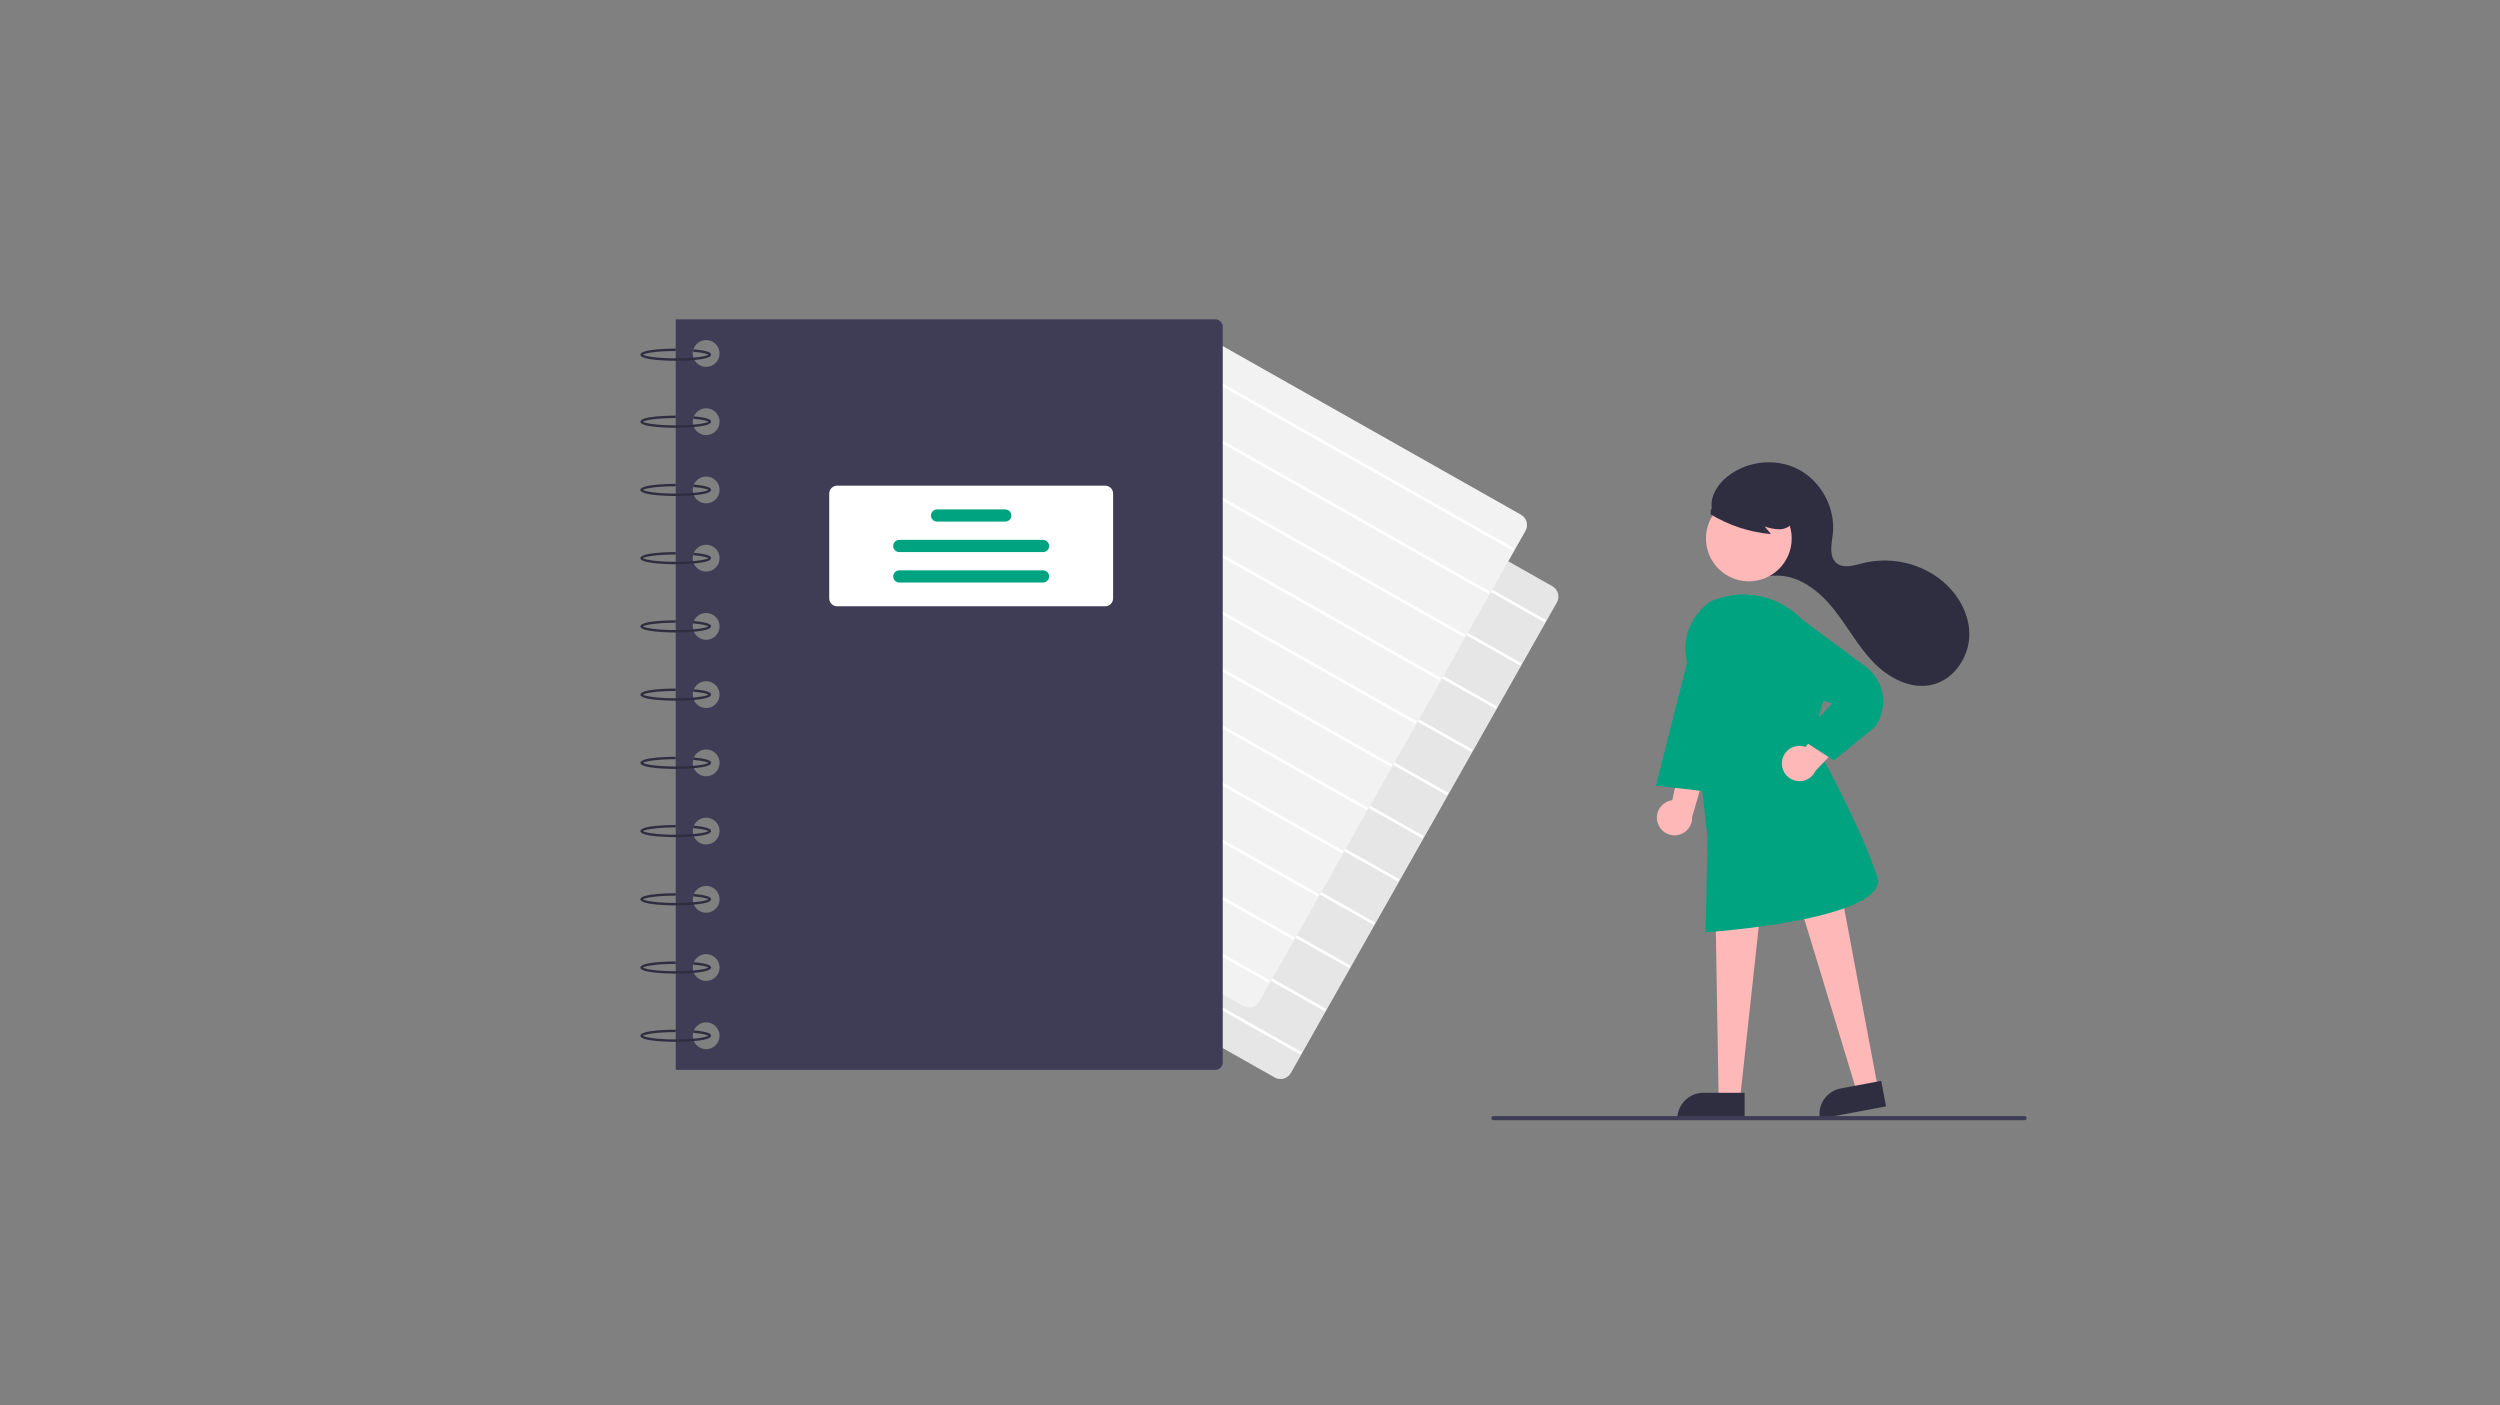 <svg width="733" height="412" viewBox="0 0 733 412" fill="none" xmlns="http://www.w3.org/2000/svg">
<rect x="0" y="0" width="733" height="412" fill="#808080" stroke="none"/>
<mask id="mask0_3971_9717" style="mask-type:alpha" maskUnits="userSpaceOnUse" x="112" y="17" width="509" height="378">
<g clip-path="url(#clip0_3971_9717)">
<rect width="509" height="377.037" transform="translate(112 17)" fill="white"/>
<g clip-path="url(#clip1_3971_9717)">
<path d="M545.602 24.471H-99.932C-100.266 24.471 -100.585 24.338 -100.821 24.103C-101.057 23.867 -101.189 23.547 -101.189 23.214C-101.189 22.881 -101.057 22.561 -100.821 22.325C-100.585 22.09 -100.266 21.957 -99.932 21.957H545.602C545.936 21.957 546.255 22.09 546.491 22.325C546.727 22.561 546.859 22.881 546.859 23.214C546.859 23.547 546.727 23.867 546.491 24.103C546.255 24.338 545.936 24.471 545.602 24.471Z" fill="#E6E6E6"/>
<path d="M545.602 74.743H-99.932C-100.266 74.743 -100.585 74.61 -100.821 74.374C-101.057 74.139 -101.189 73.819 -101.189 73.486C-101.189 73.153 -101.057 72.833 -100.821 72.597C-100.585 72.361 -100.266 72.229 -99.932 72.229H545.602C545.936 72.229 546.255 72.361 546.491 72.597C546.727 72.833 546.859 73.153 546.859 73.486C546.859 73.819 546.727 74.139 546.491 74.374C546.255 74.61 545.936 74.743 545.602 74.743Z" fill="#E6E6E6"/>
<path d="M545.602 125.014H-99.932C-100.266 125.014 -100.585 124.882 -100.821 124.646C-101.057 124.41 -101.189 124.091 -101.189 123.757C-101.189 123.424 -101.057 123.104 -100.821 122.869C-100.585 122.633 -100.266 122.5 -99.932 122.5H545.602C545.936 122.5 546.255 122.633 546.491 122.869C546.727 123.104 546.859 123.424 546.859 123.757C546.859 124.091 546.727 124.41 546.491 124.646C546.255 124.882 545.936 125.014 545.602 125.014Z" fill="#E6E6E6"/>
<path d="M545.602 175.286H-99.932C-100.266 175.286 -100.585 175.153 -100.821 174.917C-101.057 174.682 -101.189 174.362 -101.189 174.029C-101.189 173.695 -101.057 173.376 -100.821 173.14C-100.585 172.904 -100.266 172.772 -99.932 172.772H545.602C545.936 172.772 546.255 172.904 546.491 173.14C546.727 173.376 546.859 173.695 546.859 174.029C546.859 174.362 546.727 174.682 546.491 174.917C546.255 175.153 545.936 175.286 545.602 175.286Z" fill="#E6E6E6"/>
<path d="M545.602 225.557H-99.932C-100.266 225.557 -100.585 225.425 -100.821 225.189C-101.057 224.953 -101.189 224.634 -101.189 224.3C-101.189 223.967 -101.057 223.647 -100.821 223.412C-100.585 223.176 -100.266 223.044 -99.932 223.044H545.602C545.936 223.044 546.255 223.176 546.491 223.412C546.727 223.647 546.859 223.967 546.859 224.3C546.859 224.634 546.727 224.953 546.491 225.189C546.255 225.425 545.936 225.557 545.602 225.557Z" fill="#E6E6E6"/>
<path d="M227.625 227.513C227.293 227.512 226.974 227.381 226.739 227.147C226.503 226.913 226.37 226.595 226.368 226.263L225.111 22.664C225.109 22.33 225.239 22.01 225.474 21.773C225.708 21.535 226.027 21.401 226.36 21.399H226.368C226.7 21.399 227.018 21.53 227.254 21.764C227.489 21.998 227.622 22.316 227.625 22.648L228.881 226.248C228.883 226.582 228.753 226.902 228.519 227.139C228.285 227.376 227.966 227.51 227.633 227.513H227.625Z" fill="#E6E6E6"/>
<path d="M402.319 227.513C401.986 227.512 401.668 227.381 401.432 227.147C401.197 226.913 401.064 226.595 401.062 226.263L399.805 22.664C399.803 22.33 399.933 22.01 400.167 21.773C400.402 21.535 400.72 21.401 401.054 21.399H401.062C401.394 21.399 401.712 21.53 401.947 21.764C402.183 21.998 402.316 22.316 402.319 22.648L403.575 226.248C403.577 226.582 403.447 226.902 403.213 227.139C402.978 227.376 402.66 227.51 402.327 227.513H402.319Z" fill="#E6E6E6"/>
<path d="M163.596 111.888H115.702C112.054 111.888 108.555 110.438 105.975 107.859C103.395 105.279 101.946 101.78 101.946 98.131C101.946 94.483 103.395 90.983 105.975 88.403C108.555 85.824 112.054 84.374 115.702 84.374H163.596C165.404 84.373 167.194 84.727 168.865 85.418C170.535 86.108 172.053 87.121 173.332 88.399C174.611 89.677 175.626 91.194 176.318 92.864C177.01 94.533 177.366 96.323 177.366 98.131C177.366 99.939 177.01 101.729 176.318 103.399C175.626 105.068 174.611 106.586 173.332 107.863C172.053 109.141 170.535 110.154 168.865 110.844C167.194 111.535 165.404 111.889 163.596 111.888Z" fill="#00A380"/>
<path d="M163.596 165.93H115.702C113.895 165.931 112.104 165.577 110.434 164.886C108.763 164.196 107.245 163.183 105.966 161.905C104.688 160.628 103.673 159.11 102.981 157.441C102.289 155.771 101.932 153.981 101.932 152.173C101.932 150.365 102.289 148.575 102.981 146.905C103.673 145.236 104.688 143.718 105.966 142.441C107.245 141.163 108.763 140.15 110.434 139.46C112.104 138.769 113.895 138.415 115.702 138.416H163.596C165.404 138.415 167.194 138.769 168.865 139.46C170.535 140.15 172.053 141.163 173.332 142.441C174.611 143.718 175.626 145.236 176.318 146.905C177.01 148.575 177.366 150.365 177.366 152.173C177.366 153.981 177.01 155.771 176.318 157.441C175.626 159.11 174.611 160.628 173.332 161.905C172.053 163.183 170.535 164.196 168.865 164.886C167.194 165.577 165.404 165.931 163.596 165.93Z" fill="#00A380"/>
<path d="M342.061 64.13H294.167C290.518 64.13 287.019 62.68 284.439 60.1C281.859 57.521 280.41 54.022 280.41 50.373C280.41 46.724 281.859 43.225 284.439 40.645C287.019 38.066 290.518 36.616 294.167 36.616H342.061C343.868 36.614 345.658 36.969 347.329 37.66C349 38.35 350.518 39.363 351.797 40.641C353.075 41.918 354.09 43.435 354.782 45.105C355.474 46.775 355.83 48.565 355.83 50.373C355.83 52.181 355.474 53.971 354.782 55.641C354.09 57.31 353.075 58.828 351.797 60.105C350.518 61.383 349 62.396 347.329 63.086C345.658 63.777 343.868 64.131 342.061 64.13Z" fill="#00A380"/>
<path d="M613.527 318.001H565.633C561.985 318.001 558.486 316.552 555.906 313.972C553.326 311.392 551.876 307.893 551.876 304.245C551.876 300.596 553.326 297.097 555.906 294.517C558.486 291.937 561.985 290.488 565.633 290.488H613.527C617.176 290.488 620.675 291.937 623.255 294.517C625.835 297.097 627.284 300.596 627.284 304.245C627.284 307.893 625.835 311.392 623.255 313.972C620.675 316.552 617.176 318.001 613.527 318.001Z" fill="#00A380"/>
<path d="M606.088 301.08C607.683 300.385 609.106 299.35 610.257 298.046C611.409 296.742 612.26 295.202 612.752 293.533C613.243 291.865 613.363 290.109 613.103 288.389C612.842 286.669 612.208 285.027 611.244 283.579L636.821 249.911L614.898 248.447L593.971 280.644C591.645 282.424 590.054 284.995 589.497 287.87C588.941 290.745 589.459 293.725 590.952 296.244C592.446 298.763 594.812 300.646 597.601 301.538C600.391 302.429 603.41 302.266 606.088 301.08Z" fill="#FFB8B8"/>
<path d="M678.528 120.156L674.273 118.502L670.164 119.954C670.164 119.954 657.316 132.198 655.165 145.034C654.203 150.778 639.233 206.937 639.233 206.937L599.348 268.106L620.927 282.518L675.933 200.1L678.528 120.156Z" fill="#E6E6E6"/>
</g>
</g>
</mask>
<g mask="url(#mask0_3971_9717)">
</g>
<g clip-path="url(#clip2_3971_9717)">
<g clip-path="url(#clip3_3971_9717)">
<path d="M375.448 316.366C374.847 316.365 374.257 316.209 373.735 315.913L274.714 259.93C273.909 259.473 273.318 258.716 273.071 257.825C272.823 256.933 272.939 255.98 273.394 255.174L351.386 117.224C351.611 116.825 351.913 116.475 352.274 116.192C352.635 115.91 353.048 115.702 353.49 115.579C353.931 115.456 354.393 115.422 354.848 115.478C355.303 115.534 355.742 115.678 356.141 115.904L455.162 171.887C455.967 172.343 456.558 173.1 456.805 173.992C457.053 174.883 456.937 175.836 456.483 176.642L378.491 314.592C378.266 314.992 377.965 315.343 377.603 315.625C377.242 315.908 376.829 316.116 376.386 316.237C376.081 316.322 375.765 316.366 375.448 316.366Z" fill="#E6E6E6"/>
<path d="M348.624 122.629L348.226 123.333L452.877 182.499L453.275 181.795L348.624 122.629Z" fill="white"/>
<path d="M341.461 135.298L341.063 136.002L445.715 195.168L446.113 194.464L341.461 135.298Z" fill="white"/>
<path d="M334.299 147.967L333.901 148.671L438.552 207.837L438.95 207.133L334.299 147.967Z" fill="white"/>
<path d="M327.136 160.636L326.738 161.34L431.39 220.506L431.788 219.802L327.136 160.636Z" fill="white"/>
<path d="M319.974 173.304L319.576 174.008L424.227 233.174L424.625 232.471L319.974 173.304Z" fill="white"/>
<path d="M312.811 185.973L312.413 186.677L417.065 245.843L417.463 245.14L312.811 185.973Z" fill="white"/>
<path d="M305.649 198.642L305.251 199.346L409.902 258.512L410.3 257.809L305.649 198.642Z" fill="white"/>
<path d="M298.486 211.311L298.088 212.015L402.74 271.181L403.138 270.477L298.486 211.311Z" fill="white"/>
<path d="M291.324 223.98L290.926 224.684L395.577 283.85L395.975 283.146L291.324 223.98Z" fill="white"/>
<path d="M284.161 236.649L283.763 237.353L388.415 296.519L388.813 295.815L284.161 236.649Z" fill="white"/>
<path d="M276.999 249.318L276.601 250.021L381.252 309.188L381.65 308.484L276.999 249.318Z" fill="white"/>
<path d="M366.236 295.384C365.636 295.384 365.046 295.228 364.524 294.931L265.503 238.948C264.698 238.492 264.107 237.735 263.859 236.843C263.612 235.952 263.728 234.999 264.182 234.193L342.174 96.243C342.399 95.844 342.701 95.493 343.062 95.211C343.423 94.929 343.837 94.72 344.278 94.598C344.72 94.475 345.181 94.441 345.636 94.496C346.091 94.552 346.53 94.697 346.929 94.923L445.95 150.906C446.755 151.362 447.346 152.119 447.594 153.01C447.841 153.902 447.725 154.855 447.271 155.661L369.279 293.61C369.055 294.01 368.753 294.361 368.392 294.644C368.031 294.926 367.617 295.134 367.175 295.256C366.869 295.341 366.554 295.384 366.236 295.384Z" fill="#F2F2F2"/>
<path d="M339.412 101.648L339.014 102.352L443.666 161.518L444.064 160.814L339.412 101.648Z" fill="white"/>
<path d="M332.25 114.317L331.852 115.021L436.503 174.187L436.901 173.483L332.25 114.317Z" fill="white"/>
<path d="M325.087 126.985L324.689 127.689L429.341 186.855L429.739 186.152L325.087 126.985Z" fill="white"/>
<path d="M317.925 139.654L317.527 140.358L422.178 199.524L422.576 198.82L317.925 139.654Z" fill="white"/>
<path d="M310.762 152.323L310.364 153.027L415.016 212.193L415.414 211.489L310.762 152.323Z" fill="white"/>
<path d="M303.6 164.992L303.202 165.696L407.853 224.862L408.251 224.158L303.6 164.992Z" fill="white"/>
<path d="M296.437 177.661L296.039 178.365L400.691 237.531L401.089 236.827L296.437 177.661Z" fill="white"/>
<path d="M289.275 190.33L288.877 191.033L393.528 250.2L393.926 249.496L289.275 190.33Z" fill="white"/>
<path d="M282.112 202.998L281.714 203.702L386.366 262.868L386.764 262.164L282.112 202.998Z" fill="white"/>
<path d="M274.95 215.667L274.552 216.371L379.203 275.537L379.601 274.833L274.95 215.667Z" fill="white"/>
<path d="M267.787 228.336L267.389 229.04L372.041 288.206L372.439 287.502L267.787 228.336Z" fill="white"/>
<path d="M356.369 93.637H198.118V313.688H356.369C356.937 313.688 357.482 313.462 357.884 313.06C358.286 312.659 358.512 312.113 358.512 311.545V95.78C358.512 95.212 358.286 94.667 357.884 94.265C357.482 93.863 356.937 93.637 356.369 93.637ZM207.048 307.615C206.271 307.615 205.511 307.385 204.865 306.953C204.219 306.521 203.715 305.908 203.418 305.19C203.121 304.472 203.043 303.682 203.194 302.919C203.346 302.157 203.72 301.457 204.27 300.907C204.819 300.358 205.519 299.984 206.282 299.832C207.044 299.68 207.834 299.758 208.552 300.056C209.27 300.353 209.884 300.857 210.316 301.503C210.747 302.149 210.978 302.909 210.978 303.686C210.978 304.202 210.876 304.713 210.679 305.19C210.481 305.666 210.192 306.1 209.827 306.465C209.462 306.829 209.029 307.119 208.552 307.316C208.075 307.514 207.564 307.615 207.048 307.615ZM207.048 287.611C206.271 287.611 205.511 287.38 204.865 286.949C204.219 286.517 203.715 285.903 203.418 285.185C203.121 284.467 203.043 283.677 203.194 282.915C203.346 282.152 203.72 281.452 204.27 280.903C204.819 280.353 205.519 279.979 206.282 279.827C207.044 279.676 207.834 279.754 208.552 280.051C209.27 280.348 209.884 280.852 210.316 281.498C210.747 282.144 210.978 282.904 210.978 283.681C210.978 284.197 210.876 284.708 210.679 285.185C210.481 285.662 210.192 286.095 209.827 286.46C209.462 286.825 209.029 287.114 208.552 287.312C208.075 287.509 207.564 287.611 207.048 287.611ZM207.048 267.606C206.271 267.606 205.511 267.376 204.865 266.944C204.219 266.512 203.715 265.898 203.418 265.18C203.121 264.462 203.043 263.672 203.194 262.91C203.346 262.148 203.72 261.448 204.27 260.898C204.819 260.348 205.519 259.974 206.282 259.823C207.044 259.671 207.834 259.749 208.552 260.046C209.27 260.344 209.884 260.847 210.316 261.494C210.747 262.14 210.978 262.899 210.978 263.677C210.978 264.193 210.876 264.704 210.679 265.18C210.481 265.657 210.192 266.09 209.827 266.455C209.462 266.82 209.029 267.11 208.552 267.307C208.075 267.504 207.564 267.606 207.048 267.606ZM207.048 247.601C206.271 247.601 205.511 247.371 204.865 246.939C204.219 246.507 203.715 245.894 203.418 245.176C203.121 244.458 203.043 243.668 203.194 242.905C203.346 242.143 203.72 241.443 204.27 240.893C204.819 240.344 205.519 239.97 206.282 239.818C207.044 239.666 207.834 239.744 208.552 240.042C209.27 240.339 209.884 240.843 210.316 241.489C210.747 242.135 210.978 242.895 210.978 243.672C210.978 244.188 210.876 244.699 210.679 245.176C210.481 245.652 210.192 246.086 209.827 246.451C209.462 246.815 209.029 247.105 208.552 247.302C208.075 247.5 207.564 247.601 207.048 247.601ZM207.048 227.597C206.271 227.597 205.511 227.366 204.865 226.935C204.219 226.503 203.715 225.889 203.418 225.171C203.121 224.453 203.043 223.663 203.194 222.901C203.346 222.138 203.72 221.438 204.27 220.889C204.819 220.339 205.519 219.965 206.282 219.813C207.044 219.662 207.834 219.74 208.552 220.037C209.27 220.334 209.884 220.838 210.316 221.484C210.747 222.13 210.978 222.89 210.978 223.667C210.978 224.183 210.876 224.694 210.679 225.171C210.481 225.648 210.192 226.081 209.827 226.446C209.462 226.811 209.029 227.1 208.552 227.298C208.075 227.495 207.564 227.597 207.048 227.597ZM207.048 207.592C206.271 207.592 205.511 207.362 204.865 206.93C204.219 206.498 203.715 205.884 203.418 205.166C203.121 204.448 203.043 203.658 203.194 202.896C203.346 202.134 203.72 201.434 204.27 200.884C204.819 200.335 205.519 199.96 206.282 199.809C207.044 199.657 207.834 199.735 208.552 200.032C209.27 200.33 209.884 200.833 210.316 201.48C210.747 202.126 210.978 202.885 210.978 203.663C210.978 204.179 210.876 204.69 210.679 205.166C210.481 205.643 210.192 206.076 209.827 206.441C209.462 206.806 209.029 207.096 208.552 207.293C208.075 207.49 207.564 207.592 207.048 207.592ZM207.048 187.587C206.271 187.587 205.511 187.357 204.865 186.925C204.219 186.493 203.715 185.88 203.418 185.162C203.121 184.444 203.043 183.654 203.194 182.891C203.346 182.129 203.72 181.429 204.27 180.879C204.819 180.33 205.519 179.956 206.282 179.804C207.044 179.652 207.834 179.73 208.552 180.028C209.27 180.325 209.884 180.829 210.316 181.475C210.747 182.121 210.978 182.881 210.978 183.658C210.978 184.174 210.876 184.685 210.679 185.162C210.481 185.638 210.192 186.072 209.827 186.437C209.462 186.801 209.029 187.091 208.552 187.288C208.075 187.486 207.564 187.587 207.048 187.587ZM207.048 167.583C206.271 167.583 205.511 167.352 204.865 166.921C204.219 166.489 203.715 165.875 203.418 165.157C203.121 164.439 203.043 163.649 203.194 162.887C203.346 162.124 203.72 161.424 204.27 160.875C204.819 160.325 205.519 159.951 206.282 159.799C207.044 159.648 207.834 159.726 208.552 160.023C209.27 160.32 209.884 160.824 210.316 161.47C210.747 162.116 210.978 162.876 210.978 163.653C210.978 164.169 210.876 164.68 210.679 165.157C210.481 165.634 210.192 166.067 209.827 166.432C209.462 166.797 209.029 167.086 208.552 167.284C208.075 167.481 207.564 167.583 207.048 167.583ZM207.048 147.578C206.271 147.578 205.511 147.348 204.865 146.916C204.219 146.484 203.715 145.87 203.418 145.152C203.121 144.434 203.043 143.644 203.194 142.882C203.346 142.12 203.72 141.42 204.27 140.87C204.819 140.321 205.519 139.946 206.282 139.795C207.044 139.643 207.834 139.721 208.552 140.018C209.27 140.316 209.884 140.819 210.316 141.466C210.747 142.112 210.978 142.871 210.978 143.649C210.978 144.165 210.876 144.676 210.679 145.152C210.481 145.629 210.192 146.062 209.827 146.427C209.462 146.792 209.029 147.082 208.552 147.279C208.075 147.476 207.564 147.578 207.048 147.578ZM207.048 127.573C206.271 127.573 205.511 127.343 204.865 126.911C204.219 126.479 203.715 125.866 203.418 125.148C203.121 124.43 203.043 123.64 203.194 122.877C203.346 122.115 203.72 121.415 204.27 120.865C204.819 120.316 205.519 119.942 206.282 119.79C207.044 119.638 207.834 119.716 208.552 120.014C209.27 120.311 209.884 120.815 210.316 121.461C210.747 122.107 210.978 122.867 210.978 123.644C210.978 124.16 210.876 124.671 210.679 125.148C210.481 125.624 210.192 126.058 209.827 126.423C209.462 126.787 209.029 127.077 208.552 127.274C208.075 127.472 207.564 127.573 207.048 127.573ZM207.048 107.569C206.271 107.569 205.511 107.338 204.865 106.907C204.219 106.475 203.715 105.861 203.418 105.143C203.121 104.425 203.043 103.635 203.194 102.873C203.346 102.11 203.72 101.41 204.27 100.861C204.819 100.311 205.519 99.937 206.282 99.785C207.044 99.634 207.834 99.712 208.552 100.009C209.27 100.306 209.884 100.81 210.316 101.456C210.747 102.102 210.978 102.862 210.978 103.639C210.978 104.155 210.876 104.666 210.679 105.143C210.481 105.62 210.192 106.053 209.827 106.418C209.462 106.783 209.029 107.072 208.552 107.27C208.075 107.467 207.564 107.569 207.048 107.569Z" fill="#3F3D56"/>
<path d="M198.118 105.782C197.057 105.782 187.758 105.732 187.758 103.996C187.758 102.26 197.057 102.21 198.118 102.21V102.925C192.64 102.925 189.089 103.538 188.517 103.996C189.089 104.455 192.64 105.068 198.118 105.068C203.583 105.068 207.13 104.457 207.714 103.999C207.436 103.803 206.301 103.392 203.257 103.129L203.318 102.417C208.477 102.863 208.477 103.686 208.477 103.996C208.477 105.732 199.178 105.782 198.118 105.782Z" fill="#2F2E41"/>
<path d="M198.118 125.43C197.057 125.43 187.758 125.38 187.758 123.644C187.758 121.908 197.057 121.858 198.118 121.858V122.572C192.64 122.572 189.089 123.185 188.517 123.644C189.089 124.102 192.64 124.715 198.118 124.715C203.583 124.715 207.13 124.105 207.714 123.647C207.436 123.451 206.301 123.039 203.257 122.776L203.318 122.065C208.477 122.51 208.477 123.334 208.477 123.644C208.477 125.38 199.178 125.43 198.118 125.43Z" fill="#2F2E41"/>
<path d="M198.118 145.435C197.057 145.435 187.758 145.384 187.758 143.648C187.758 141.912 197.057 141.862 198.118 141.862V142.577C192.64 142.577 189.089 143.19 188.517 143.648C189.089 144.107 192.64 144.72 198.118 144.72C203.583 144.72 207.13 144.11 207.714 143.652C207.436 143.455 206.301 143.044 203.257 142.781L203.318 142.069C208.477 142.515 208.477 143.338 208.477 143.648C208.477 145.385 199.178 145.435 198.118 145.435Z" fill="#2F2E41"/>
<path d="M198.118 165.439C197.057 165.439 187.758 165.389 187.758 163.653C187.758 161.917 197.057 161.867 198.118 161.867V162.582C192.64 162.582 189.089 163.195 188.517 163.653C189.089 164.112 192.64 164.725 198.118 164.725C203.583 164.725 207.13 164.114 207.714 163.656C207.436 163.46 206.301 163.049 203.257 162.786L203.318 162.074C208.477 162.52 208.477 163.343 208.477 163.653C208.477 165.389 199.178 165.439 198.118 165.439Z" fill="#2F2E41"/>
<path d="M198.118 185.444C197.057 185.444 187.758 185.394 187.758 183.658C187.758 181.922 197.057 181.872 198.118 181.872V182.586C192.64 182.586 189.089 183.199 188.517 183.658C189.089 184.117 192.64 184.73 198.118 184.73C203.583 184.73 207.13 184.119 207.714 183.661C207.436 183.465 206.301 183.054 203.257 182.79L203.318 182.079C208.477 182.525 208.477 183.348 208.477 183.658C208.477 185.394 199.178 185.444 198.118 185.444Z" fill="#2F2E41"/>
<path d="M198.118 205.449C197.057 205.449 187.758 205.399 187.758 203.663C187.758 201.927 197.057 201.876 198.118 201.876V202.591C192.64 202.591 189.089 203.204 188.517 203.663C189.089 204.121 192.64 204.734 198.118 204.734C203.583 204.734 207.13 204.124 207.714 203.666C207.436 203.47 206.301 203.058 203.257 202.795L203.318 202.083C208.477 202.529 208.477 203.353 208.477 203.663C208.477 205.399 199.178 205.449 198.118 205.449Z" fill="#2F2E41"/>
<path d="M198.118 225.453C197.057 225.453 187.758 225.403 187.758 223.667C187.758 221.931 197.057 221.881 198.118 221.881V222.596C192.64 222.596 189.089 223.209 188.517 223.667C189.089 224.126 192.64 224.739 198.118 224.739C203.583 224.739 207.13 224.128 207.714 223.67C207.436 223.474 206.301 223.063 203.257 222.8L203.318 222.088C208.477 222.534 208.477 223.357 208.477 223.667C208.477 225.403 199.178 225.453 198.118 225.453Z" fill="#2F2E41"/>
<path d="M198.118 245.458C197.057 245.458 187.758 245.408 187.758 243.672C187.758 241.936 197.057 241.886 198.118 241.886V242.601C192.64 242.601 189.089 243.214 188.517 243.672C189.089 244.131 192.64 244.744 198.118 244.744C203.583 244.744 207.13 244.134 207.714 243.676C207.436 243.479 206.301 243.068 203.257 242.805L203.318 242.093C208.477 242.539 208.477 243.362 208.477 243.672C208.477 245.408 199.178 245.458 198.118 245.458Z" fill="#2F2E41"/>
<path d="M198.118 265.463C197.057 265.463 187.758 265.413 187.758 263.677C187.758 261.94 197.057 261.89 198.118 261.89V262.605C192.64 262.605 189.089 263.218 188.517 263.677C189.089 264.135 192.64 264.748 198.118 264.748C203.583 264.748 207.13 264.138 207.714 263.68C207.436 263.483 206.301 263.072 203.257 262.809L203.318 262.097C208.477 262.543 208.477 263.367 208.477 263.677C208.477 265.413 199.178 265.463 198.118 265.463Z" fill="#2F2E41"/>
<path d="M198.118 285.467C197.057 285.467 187.758 285.417 187.758 283.681C187.758 281.945 197.057 281.895 198.118 281.895V282.61C192.64 282.61 189.089 283.223 188.517 283.681C189.089 284.14 192.64 284.753 198.118 284.753C203.583 284.753 207.13 284.143 207.714 283.685C207.436 283.488 206.301 283.077 203.257 282.814L203.318 282.102C208.477 282.548 208.477 283.371 208.477 283.681C208.477 285.417 199.178 285.467 198.118 285.467Z" fill="#2F2E41"/>
<path d="M198.118 305.472C197.057 305.472 187.758 305.422 187.758 303.686C187.758 301.95 197.057 301.9 198.118 301.9V302.614C192.64 302.614 189.089 303.227 188.517 303.686C189.089 304.145 192.64 304.758 198.118 304.758C203.583 304.758 207.13 304.147 207.714 303.689C207.436 303.493 206.301 303.082 203.257 302.818L203.318 302.107C208.477 302.553 208.477 303.376 208.477 303.686C208.477 305.422 199.178 305.472 198.118 305.472Z" fill="#2F2E41"/>
<path d="M324.04 177.764H245.45C244.835 177.763 244.244 177.518 243.809 177.083C243.374 176.648 243.129 176.057 243.128 175.442V144.72C243.129 144.105 243.374 143.515 243.809 143.079C244.244 142.644 244.835 142.399 245.45 142.398H324.04C324.656 142.399 325.246 142.644 325.681 143.079C326.116 143.515 326.361 144.105 326.362 144.72V175.442C326.361 176.057 326.116 176.648 325.681 177.083C325.246 177.518 324.656 177.763 324.04 177.764Z" fill="white"/>
<path d="M294.747 152.937H274.743C274.269 152.937 273.815 152.748 273.48 152.413C273.145 152.078 272.957 151.624 272.957 151.15C272.957 150.677 273.145 150.222 273.48 149.887C273.815 149.552 274.269 149.364 274.743 149.364H294.747C295.221 149.364 295.675 149.552 296.01 149.887C296.345 150.222 296.533 150.677 296.533 151.15C296.533 151.624 296.345 152.078 296.01 152.413C295.675 152.748 295.221 152.937 294.747 152.937Z" fill="#00A380"/>
<path d="M305.821 161.867H263.669C263.195 161.867 262.741 161.679 262.406 161.344C262.071 161.009 261.882 160.555 261.882 160.081C261.882 159.608 262.071 159.153 262.406 158.818C262.741 158.483 263.195 158.295 263.669 158.295H305.821C306.295 158.295 306.749 158.483 307.084 158.818C307.419 159.153 307.607 159.608 307.607 160.081C307.607 160.555 307.419 161.009 307.084 161.344C306.749 161.679 306.295 161.867 305.821 161.867Z" fill="#00A380"/>
<path d="M305.821 170.798H263.669C263.195 170.798 262.741 170.61 262.406 170.275C262.071 169.94 261.882 169.485 261.882 169.012C261.882 168.538 262.071 168.084 262.406 167.749C262.741 167.414 263.195 167.226 263.669 167.226H305.821C306.295 167.226 306.749 167.414 307.084 167.749C307.419 168.084 307.607 168.538 307.607 169.012C307.607 169.485 307.419 169.94 307.084 170.275C306.749 170.61 306.295 170.798 305.821 170.798Z" fill="#00A380"/>
<path d="M509.969 167.804C511.085 167.805 512.178 167.49 513.123 166.895C514.068 166.301 514.826 165.452 515.309 164.446C515.793 163.441 515.982 162.318 515.856 161.21C515.73 160.101 515.293 159.05 514.596 158.178C511.677 154.532 505.289 155.09 502.733 151.181C500.567 147.868 502.567 143.318 505.452 140.608C511.098 135.302 520.138 133.998 527.054 137.492C533.97 140.986 538.284 149.036 537.363 156.729C537.013 159.66 536.2 163.216 538.474 165.097C540.493 166.767 543.476 165.819 546.011 165.162C549.771 164.214 553.692 164.091 557.504 164.8C561.316 165.51 564.93 167.036 568.097 169.274C573.483 173.133 577.408 179.367 577.411 185.993C577.413 192.619 572.901 199.296 566.443 200.78C560.113 202.234 553.588 198.699 549.11 193.994C544.632 189.289 541.558 183.438 537.477 178.385C533.396 173.332 527.749 168.881 521.255 168.764C517.492 168.697 513.373 170.021 510.18 168.03" fill="#2F2E41"/>
<path d="M512.76 170.443C519.702 170.443 525.329 164.816 525.329 157.874C525.329 150.932 519.702 145.305 512.76 145.305C505.819 145.305 500.191 150.932 500.191 157.874C500.191 164.816 505.819 170.443 512.76 170.443Z" fill="#FFB8B8"/>
<path d="M486.024 241.255C485.802 240.536 485.741 239.777 485.844 239.032C485.947 238.287 486.213 237.573 486.622 236.942C487.031 236.31 487.573 235.776 488.211 235.377C488.848 234.978 489.566 234.723 490.313 234.631L494.152 216.751L500.81 223.532L496.143 239.471C496.215 240.736 495.82 241.983 495.033 242.975C494.246 243.968 493.123 244.638 491.876 244.858C490.628 245.078 489.344 244.832 488.265 244.168C487.186 243.504 486.389 242.467 486.024 241.255Z" fill="#FFB8B8"/>
<path d="M550.584 318.913L544.418 320.069L525.828 259.013L539.023 257.305L550.584 318.913Z" fill="#FFB8B8"/>
<path d="M539.681 319.135L551.573 316.904L552.978 324.392L533.598 328.028C533.414 327.044 533.425 326.034 533.631 325.055C533.837 324.076 534.233 323.147 534.798 322.322C535.363 321.496 536.085 320.79 536.923 320.243C537.761 319.696 538.698 319.32 539.681 319.135Z" fill="#2F2E41"/>
<path d="M510.176 322.201L503.902 322.2L502.964 265.659L516.318 265.659L510.176 322.201Z" fill="#FFB8B8"/>
<path d="M499.42 320.408H511.52V328.026H491.802C491.802 327.026 491.999 326.035 492.382 325.111C492.765 324.187 493.326 323.347 494.033 322.639C494.741 321.932 495.581 321.371 496.505 320.988C497.429 320.605 498.42 320.408 499.42 320.408Z" fill="#2F2E41"/>
<path d="M500.077 273.354L500.653 245.721C500.609 245.332 496.077 203.468 494.388 192.771C492.672 181.9 501.54 176.327 501.63 176.272C502.027 176.109 502.386 175.971 502.744 175.839C506.939 174.252 511.498 173.884 515.893 174.777C520.288 175.67 524.341 177.788 527.584 180.887C530.941 183.985 533.369 187.958 534.593 192.359C535.817 196.76 535.79 201.416 534.515 205.803L531.387 216.634C547.414 245.609 550.703 258.078 550.734 258.2L550.744 258.237L550.742 258.276C550.167 269.768 502.39 273.195 500.356 273.335L500.077 273.354Z" fill="#00A380"/>
<path d="M496.35 187.602L485.523 230.341L504.898 232.62L496.35 187.602Z" fill="#00A380"/>
<path d="M522.524 222.929C522.656 222.188 522.95 221.486 523.383 220.871C523.816 220.256 524.379 219.743 525.032 219.369C525.685 218.995 526.412 218.769 527.162 218.707C527.911 218.644 528.666 218.747 529.371 219.007L540.978 204.875L543.788 213.953L532.336 225.981C531.819 227.138 530.897 228.065 529.743 228.587C528.589 229.109 527.283 229.189 526.074 228.813C524.865 228.437 523.835 227.63 523.181 226.545C522.527 225.461 522.293 224.174 522.524 222.929Z" fill="#FFB8B8"/>
<path d="M537.682 222.963L527.579 216.427L537.195 206.246L511.124 198.312L517.831 178.771L526.083 179.95L547.058 195.487C549.725 197.477 551.504 200.435 552.014 203.723C552.524 207.012 551.724 210.369 549.785 213.074L549.74 213.123L537.682 222.963Z" fill="#00A380"/>
<path d="M501.443 150.73C506.851 154.031 512.949 156.04 519.26 156.601L517.382 154.35C518.75 154.856 520.189 155.142 521.646 155.197C523.101 155.174 524.626 154.614 525.452 153.415C525.82 152.82 526.039 152.144 526.089 151.445C526.14 150.747 526.021 150.046 525.742 149.403C525.17 148.122 524.279 147.008 523.155 146.168C521.161 144.591 518.809 143.532 516.307 143.085C513.805 142.637 511.231 142.816 508.815 143.605C507.158 144.1 505.673 145.052 504.532 146.352C503.45 147.688 501.089 148.889 501.643 150.516L501.443 150.73Z" fill="#2F2E41"/>
<path d="M593.596 328.441H437.875C437.713 328.441 437.558 328.377 437.444 328.263C437.33 328.149 437.266 327.994 437.266 327.832C437.266 327.67 437.33 327.515 437.444 327.401C437.558 327.287 437.713 327.223 437.875 327.223H593.596C593.758 327.223 593.912 327.288 594.026 327.402C594.14 327.516 594.204 327.671 594.204 327.832C594.204 327.993 594.14 328.148 594.026 328.262C593.912 328.376 593.758 328.441 593.596 328.441Z" fill="#3F3D56"/>
</g>
</g>
<defs>
<clipPath id="clip0_3971_9717">
<rect width="509" height="377.037" fill="white" transform="translate(112 17)"/>
</clipPath>
<clipPath id="clip1_3971_9717">
<rect width="1056.67" height="643.012" fill="white" transform="translate(-104.168 -52.123)"/>
</clipPath>
<clipPath id="clip2_3971_9717">
<rect width="503.91" height="373.267" fill="white" transform="translate(140 22)"/>
</clipPath>
<clipPath id="clip3_3971_9717">
<rect width="406.448" height="234.804" fill="white" transform="translate(187.758 93.637)"/>
</clipPath>
</defs>
</svg>
